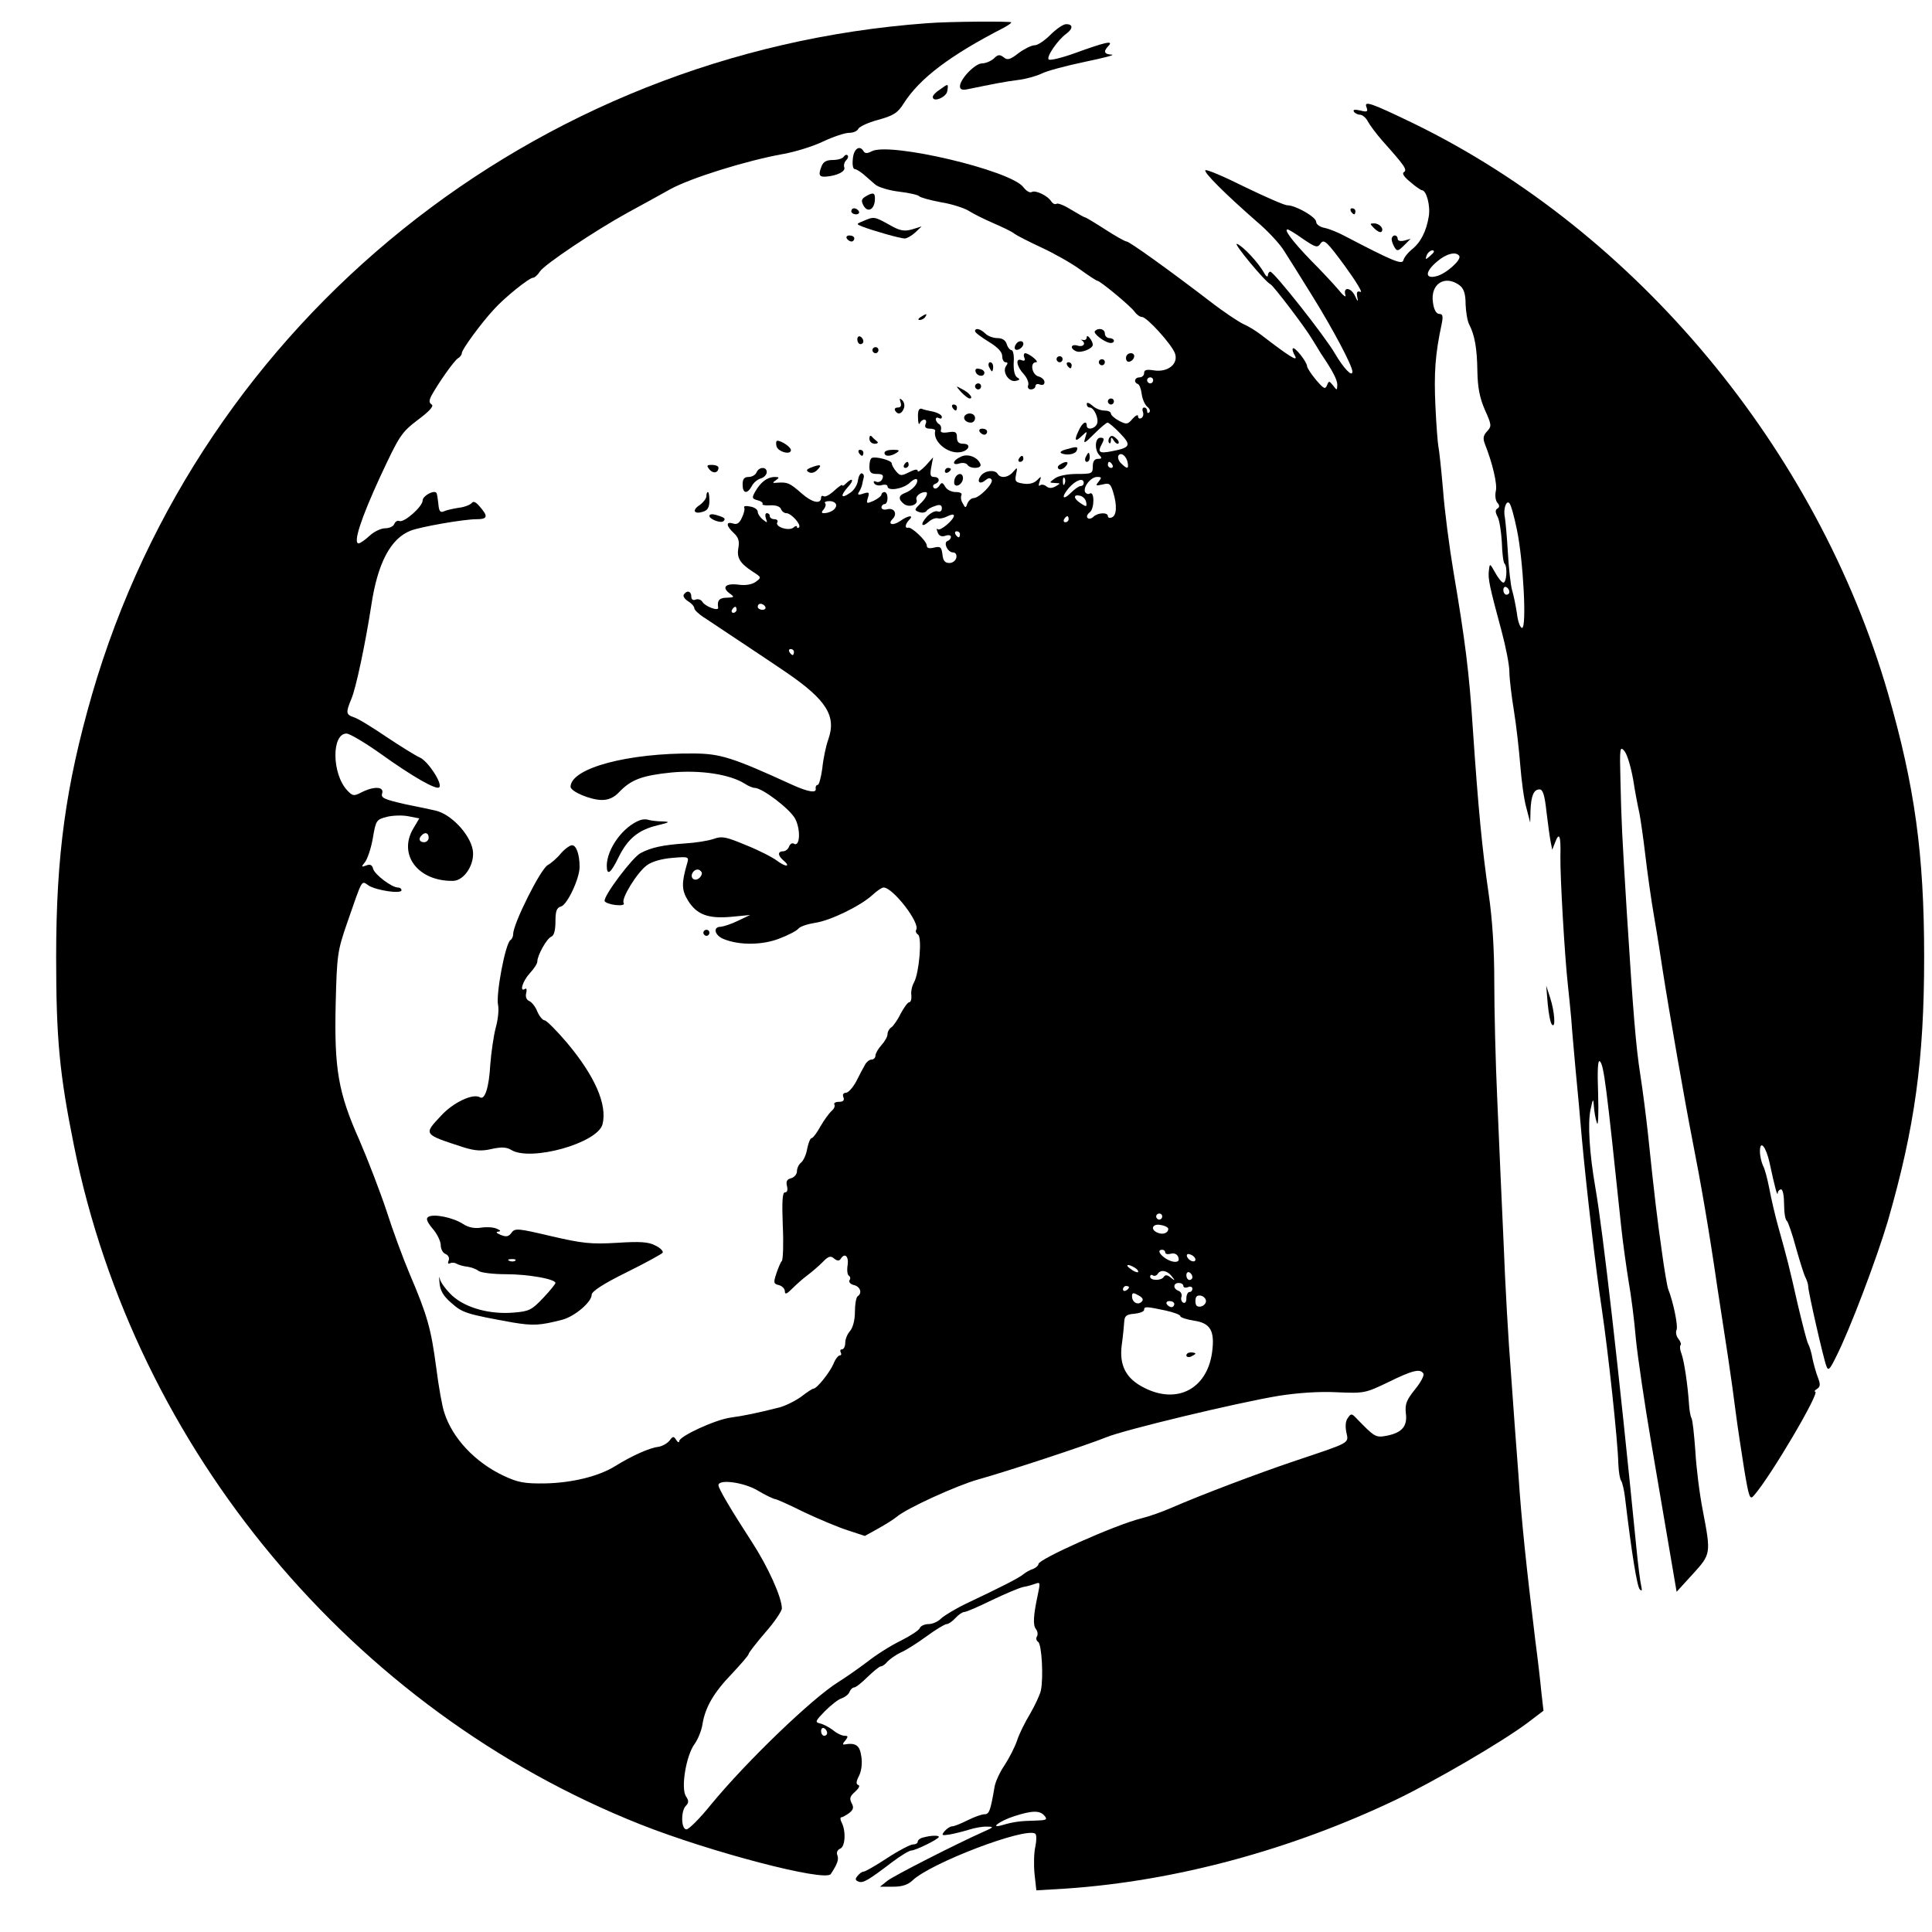 <?xml version="1.0" encoding="UTF-8" standalone="no"?> <svg xmlns="http://www.w3.org/2000/svg" version="1.0" width="640pt" height="640pt" viewBox="0 0 640 640" preserveAspectRatio="xMidYMid meet"><g transform="translate(0,640) scale(0.1,-0.1)" fill="#000000" stroke="none"><path d="M3070 6323 c-1300 -95 -2405 -983 -2765 -2223 -87 -302 -119 -533 -119 -870 0 -271 11 -387 59 -625 203 -1007 922 -1869 1875 -2248 232 -92 614 -192 632 -165 22 33 27 48 22 62 -4 9 0 18 9 22 17 6 20 58 5 87 -5 9 -5 17 -1 17 4 0 16 7 26 14 14 11 16 19 8 33 -8 16 -5 23 12 38 12 11 17 20 10 22 -8 3 -7 12 3 31 8 17 11 42 7 65 -5 36 -19 45 -57 38 -5 -1 -4 5 4 13 10 13 10 16 -2 16 -9 0 -26 8 -39 19 -13 10 -33 20 -43 22 -17 4 -15 8 16 40 20 20 45 40 56 43 11 4 23 13 26 21 3 8 10 15 15 15 6 0 26 16 45 35 20 19 39 35 44 35 5 0 15 7 22 16 8 8 27 22 44 30 17 7 56 32 86 54 30 22 60 40 66 40 6 0 19 9 29 20 10 11 23 20 29 20 7 0 48 18 91 39 44 21 91 41 105 44 14 2 32 8 41 11 15 6 15 2 7 -36 -15 -70 -17 -102 -6 -115 5 -7 7 -17 3 -24 -4 -6 -2 -14 4 -18 12 -8 18 -118 9 -161 -3 -14 -19 -48 -35 -76 -17 -28 -37 -68 -44 -90 -7 -21 -26 -58 -41 -81 -16 -23 -30 -55 -33 -70 -14 -82 -18 -93 -34 -93 -9 0 -34 -9 -56 -20 -22 -11 -44 -20 -51 -20 -6 0 -17 -7 -25 -16 -11 -14 -10 -15 17 -11 16 3 45 10 64 16 19 6 46 11 60 10 23 0 22 -2 -10 -16 -92 -41 -298 -146 -320 -163 l-25 -20 43 0 c30 0 49 6 65 21 61 58 371 176 406 155 5 -3 5 -21 1 -42 -5 -20 -6 -61 -3 -91 l6 -55 101 6 c361 25 742 128 1090 294 131 63 349 190 435 254 l54 41 -7 61 c-3 33 -12 111 -20 171 -29 239 -46 397 -56 550 -7 88 -18 241 -25 340 -8 99 -19 290 -24 425 -6 135 -16 349 -21 475 -6 127 -10 303 -10 392 0 108 -6 206 -19 295 -21 144 -34 278 -52 543 -12 188 -26 296 -64 520 -14 83 -30 206 -35 275 -6 69 -13 132 -15 140 -2 8 -7 69 -10 135 -5 109 -1 171 21 273 5 25 3 32 -8 32 -10 0 -18 14 -21 37 -10 62 39 94 88 58 14 -11 20 -28 20 -63 1 -26 6 -56 12 -67 18 -35 26 -78 27 -155 1 -55 8 -89 25 -128 22 -49 23 -54 7 -71 -13 -14 -14 -24 -7 -42 25 -63 42 -134 36 -156 -3 -14 -1 -31 5 -38 8 -9 8 -15 0 -20 -7 -4 -7 -12 1 -27 6 -11 12 -49 14 -84 1 -36 5 -68 9 -71 10 -10 7 -63 -4 -63 -5 0 -17 15 -27 33 -18 32 -18 32 -21 6 -3 -27 2 -51 42 -199 14 -52 26 -113 26 -135 0 -22 7 -80 15 -129 8 -49 17 -130 21 -180 4 -50 12 -113 20 -141 l13 -50 1 40 c2 50 11 70 30 70 11 0 17 -19 23 -75 5 -41 11 -86 14 -100 l5 -25 9 23 c14 38 20 25 18 -45 -1 -67 14 -329 25 -428 3 -27 8 -77 11 -110 2 -33 9 -107 14 -165 6 -58 15 -161 21 -230 15 -165 47 -441 66 -565 21 -141 53 -435 55 -515 1 -25 5 -49 9 -55 4 -5 10 -30 13 -55 22 -185 40 -296 49 -305 7 -7 8 -4 5 10 -3 11 -11 72 -17 135 -58 586 -110 1041 -135 1185 -20 115 -26 214 -16 260 8 37 9 38 11 10 1 -16 5 -41 10 -55 4 -14 6 29 4 95 -3 82 -1 116 6 109 13 -13 21 -76 70 -544 6 -58 18 -141 25 -185 8 -44 19 -129 24 -190 6 -60 29 -216 51 -345 22 -129 50 -293 62 -364 l22 -129 53 58 c61 67 61 68 34 210 -11 55 -22 144 -25 199 -4 54 -9 103 -13 109 -3 5 -7 26 -8 46 -4 62 -16 143 -25 167 -5 12 -6 25 -3 28 3 3 0 12 -7 21 -7 8 -10 22 -6 30 5 14 -11 92 -28 135 -3 8 -13 65 -21 125 -15 106 -24 178 -46 390 -6 55 -17 142 -25 193 -15 95 -24 208 -45 540 -16 259 -18 302 -21 435 -3 112 -2 117 14 98 9 -12 21 -54 28 -93 6 -40 16 -91 21 -113 4 -22 13 -83 19 -135 6 -52 19 -147 30 -210 11 -63 23 -142 28 -175 21 -135 74 -438 97 -555 29 -147 56 -302 84 -495 12 -77 28 -183 36 -235 8 -52 19 -133 25 -180 6 -47 19 -131 28 -188 16 -96 19 -102 33 -85 55 63 220 343 202 343 -4 0 -2 4 6 9 11 7 12 15 3 38 -6 15 -14 44 -18 63 -3 19 -10 41 -15 50 -4 8 -19 67 -34 130 -28 124 -34 148 -64 255 -11 39 -24 96 -30 128 -6 31 -15 66 -21 76 -5 11 -10 32 -10 47 0 40 20 16 32 -38 18 -84 26 -113 27 -100 0 6 6 12 11 12 6 0 10 -22 10 -49 0 -28 4 -52 9 -55 4 -3 18 -43 30 -88 13 -46 27 -91 32 -100 5 -10 9 -23 9 -30 0 -17 50 -237 60 -263 6 -17 11 -13 32 30 45 88 135 326 172 451 89 309 120 533 120 874 0 341 -31 565 -120 874 -235 809 -832 1526 -1569 1886 -145 70 -168 78 -158 54 5 -14 2 -16 -21 -10 -18 4 -25 3 -21 -4 3 -5 13 -10 20 -10 8 0 20 -10 26 -22 7 -13 28 -41 48 -64 75 -84 83 -96 72 -104 -8 -4 0 -16 21 -33 17 -15 35 -27 38 -27 15 0 29 -51 23 -87 -8 -49 -27 -87 -57 -110 -13 -11 -25 -26 -27 -35 -4 -16 -35 -3 -194 80 -22 12 -52 24 -67 27 -16 3 -28 12 -28 20 0 16 -68 55 -96 55 -9 0 -73 28 -141 61 -68 34 -127 59 -130 55 -7 -6 65 -78 169 -169 37 -31 79 -76 93 -100 15 -23 56 -89 92 -147 69 -111 133 -232 133 -251 0 -20 -29 11 -58 60 -32 56 -202 271 -214 271 -4 0 -8 -6 -8 -12 0 -7 -6 -4 -12 7 -19 35 -71 90 -90 97 -17 7 93 -126 111 -134 9 -4 112 -139 136 -179 11 -18 25 -40 30 -49 40 -59 55 -88 55 -105 -1 -19 -1 -19 -14 -2 -13 16 -14 16 -20 1 -6 -15 -11 -12 -36 17 -16 19 -29 39 -30 45 0 15 -41 66 -47 60 -3 -2 0 -14 7 -25 11 -21 -19 -2 -114 71 -17 13 -42 28 -58 35 -15 7 -65 40 -110 75 -137 105 -267 198 -276 198 -5 0 -37 18 -71 40 -34 22 -64 40 -67 40 -2 0 -22 11 -45 25 -22 14 -44 23 -49 20 -5 -3 -12 0 -17 7 -12 20 -53 39 -65 32 -6 -4 -18 3 -28 16 -42 56 -443 150 -502 119 -15 -8 -23 -8 -28 1 -13 21 -33 6 -35 -28 -2 -18 1 -32 6 -32 5 0 18 -8 29 -17 11 -10 29 -25 39 -34 10 -9 46 -20 80 -24 34 -4 63 -11 66 -15 3 -4 35 -13 72 -20 38 -6 79 -20 93 -29 14 -9 50 -27 80 -40 30 -13 62 -28 70 -35 8 -6 49 -27 90 -46 41 -19 98 -51 127 -72 29 -21 55 -38 58 -38 9 0 108 -82 123 -102 7 -10 18 -18 25 -18 16 0 97 -89 109 -120 13 -35 -23 -64 -69 -57 -25 4 -33 2 -33 -9 0 -8 -7 -14 -15 -14 -16 0 -21 -16 -6 -22 5 -1 11 -16 13 -33 2 -16 10 -35 18 -42 8 -6 12 -15 7 -19 -4 -4 -7 -2 -7 4 0 7 -4 12 -10 12 -5 0 -7 -6 -4 -14 3 -8 1 -17 -5 -21 -6 -3 -11 -1 -11 6 0 7 -8 3 -18 -8 -16 -19 -20 -20 -45 -7 -15 8 -27 19 -27 24 0 6 -10 10 -22 10 -12 0 -30 7 -40 17 -11 9 -18 11 -18 5 0 -7 4 -12 10 -12 14 0 31 -37 24 -54 -7 -17 -34 -22 -34 -6 0 19 -15 10 -27 -17 -16 -33 -11 -39 12 -16 17 16 17 16 10 -7 -7 -22 -3 -20 30 13 20 20 40 37 44 37 4 0 23 -16 41 -35 39 -40 35 -48 -28 -60 -41 -8 -47 -3 -32 24 9 17 8 21 -5 21 -18 0 -20 -41 -3 -58 9 -9 8 -12 -5 -12 -11 0 -17 -8 -17 -25 0 -24 -3 -25 -53 -25 -31 0 -61 -6 -73 -15 -19 -14 -19 -14 1 -15 19 -1 19 -1 2 -11 -13 -7 -22 -7 -31 0 -7 6 -17 7 -21 3 -5 -4 -5 2 -1 13 6 18 6 19 -9 4 -10 -10 -27 -14 -45 -11 -26 4 -29 7 -24 31 5 24 4 24 -9 9 -16 -20 -42 -24 -52 -8 -9 15 -41 12 -55 -5 -16 -20 -5 -32 14 -16 10 8 16 9 21 2 7 -12 -41 -61 -60 -61 -7 0 -16 -8 -20 -17 -6 -17 -7 -17 -16 0 -6 9 -7 22 -4 27 3 6 -5 10 -19 10 -14 0 -30 8 -35 18 -9 15 -12 15 -20 2 -6 -8 -14 -11 -18 -6 -4 5 -2 11 5 13 17 7 15 23 -4 23 -12 0 -14 7 -9 33 l6 32 -25 -28 c-15 -15 -26 -23 -26 -17 0 7 -10 5 -28 -4 -26 -13 -30 -13 -43 2 -8 9 -15 22 -15 27 0 10 -53 24 -66 18 -5 -2 -8 -15 -8 -29 0 -19 5 -24 25 -24 18 0 23 -4 18 -16 -3 -8 -12 -13 -20 -10 -8 4 -11 1 -7 -5 3 -6 15 -9 25 -6 11 3 19 1 19 -4 0 -17 51 -9 73 11 12 12 23 16 25 11 4 -13 -16 -35 -40 -44 -22 -8 -23 -21 -4 -36 17 -14 49 -3 42 14 -4 11 13 25 30 25 11 0 2 -21 -18 -39 -19 -19 -20 -21 -4 -27 10 -4 21 -2 25 3 3 6 16 13 29 17 16 6 22 3 22 -8 0 -9 -6 -13 -14 -10 -8 3 -23 -5 -35 -17 -24 -26 -19 -39 6 -17 10 9 23 13 30 11 7 -2 21 1 32 7 12 6 21 7 21 2 0 -14 -46 -53 -54 -45 -4 4 -4 0 0 -10 4 -12 13 -16 25 -12 11 4 19 2 19 -3 0 -6 -5 -12 -11 -14 -15 -5 0 -38 18 -38 8 0 13 -7 11 -17 -2 -10 -12 -18 -23 -18 -15 0 -21 8 -23 28 -3 25 -7 28 -28 23 -16 -4 -24 -2 -24 7 0 15 -51 63 -62 59 -12 -3 -9 13 4 26 17 17 -4 15 -30 -4 -25 -17 -43 -11 -25 7 17 17 5 38 -18 32 -10 -3 -19 0 -19 6 0 6 5 11 10 11 6 0 10 9 10 20 0 11 -4 20 -10 20 -5 0 -10 -4 -10 -8 0 -5 -12 -14 -26 -21 -23 -10 -25 -10 -19 10 6 18 4 20 -15 14 -17 -6 -21 -4 -14 6 5 8 9 19 10 24 1 6 3 15 5 22 2 6 0 13 -6 15 -5 1 -11 -9 -13 -24 -2 -15 -14 -34 -28 -42 -29 -20 -31 -8 -4 22 21 23 14 32 -8 10 -7 -7 -12 -9 -12 -5 0 3 -12 -5 -26 -18 -15 -14 -30 -22 -35 -19 -5 3 -9 1 -9 -4 0 -24 -30 -17 -65 14 -40 35 -46 37 -80 35 -17 -2 -17 0 -5 8 13 9 12 11 -5 11 -24 -1 -45 -17 -63 -48 -12 -21 -11 -24 7 -29 12 -3 19 -8 17 -12 -3 -4 9 -6 25 -5 18 1 32 -3 36 -12 3 -8 11 -14 18 -14 16 0 50 -38 42 -47 -4 -3 -7 -3 -7 2 0 4 -6 3 -12 -3 -16 -12 -62 3 -53 18 3 5 -1 10 -9 10 -9 0 -16 5 -16 10 0 6 -4 10 -10 10 -5 0 -6 -8 -3 -17 6 -16 5 -16 -10 -4 -9 7 -17 19 -17 26 0 7 -11 15 -25 17 -13 3 -22 2 -20 -3 3 -4 0 -19 -7 -33 -8 -19 -17 -25 -30 -20 -24 7 -23 -8 3 -32 15 -14 19 -26 15 -49 -6 -33 5 -51 48 -79 28 -18 29 -19 10 -33 -12 -9 -33 -13 -56 -10 -44 6 -58 -8 -32 -28 18 -13 17 -14 -8 -15 -25 0 -33 -9 -29 -33 2 -13 -43 4 -52 19 -4 7 -14 11 -22 8 -9 -4 -15 0 -15 10 0 18 -15 22 -25 6 -3 -5 3 -15 15 -22 11 -7 20 -17 20 -23 0 -5 15 -20 33 -31 111 -74 220 -146 274 -183 131 -90 164 -143 137 -220 -8 -22 -17 -65 -20 -96 -4 -30 -11 -55 -15 -55 -5 0 -8 -6 -7 -12 4 -16 -24 -12 -77 12 -199 91 -238 103 -325 104 -219 2 -408 -48 -410 -110 0 -16 66 -44 104 -44 22 0 40 8 57 26 39 41 75 55 173 65 96 9 194 -6 243 -37 12 -8 27 -14 33 -14 25 0 116 -69 134 -102 19 -36 16 -95 -4 -83 -6 4 -13 -1 -16 -9 -3 -9 -12 -16 -20 -16 -18 0 -18 -14 1 -30 26 -22 8 -23 -20 -2 -14 11 -60 35 -103 52 -67 28 -80 31 -108 21 -17 -6 -60 -13 -95 -15 -72 -5 -111 -13 -147 -32 -27 -14 -124 -143 -119 -159 2 -5 18 -11 36 -13 20 -2 31 0 27 7 -9 14 44 100 76 124 17 13 49 22 84 25 56 5 57 4 50 -19 -19 -65 -18 -88 3 -122 29 -47 67 -61 144 -54 l62 6 -40 -19 c-22 -11 -48 -19 -57 -20 -28 0 -21 -29 10 -41 52 -21 128 -20 184 2 29 11 58 26 63 33 6 7 30 15 55 19 50 7 151 56 191 93 14 13 30 24 36 24 31 0 122 -118 108 -140 -3 -5 0 -12 6 -16 14 -8 4 -126 -13 -158 -7 -12 -11 -31 -9 -43 1 -13 -2 -23 -7 -23 -5 0 -17 -17 -28 -37 -10 -21 -25 -42 -31 -46 -7 -4 -13 -15 -13 -23 0 -8 -9 -24 -20 -36 -11 -12 -20 -28 -20 -35 0 -7 -6 -13 -13 -13 -7 0 -17 -8 -22 -18 -6 -10 -19 -35 -29 -55 -11 -20 -26 -37 -34 -37 -8 0 -12 -6 -8 -15 4 -10 -1 -15 -15 -15 -11 0 -18 -4 -15 -9 3 -5 -1 -14 -9 -21 -8 -7 -25 -30 -37 -51 -12 -22 -25 -39 -29 -39 -5 0 -11 -16 -15 -35 -3 -19 -12 -39 -20 -46 -8 -6 -14 -19 -14 -29 0 -10 -9 -20 -19 -23 -14 -3 -18 -11 -14 -26 3 -13 1 -21 -7 -21 -8 0 -10 -29 -7 -109 3 -60 1 -113 -3 -118 -4 -4 -12 -23 -18 -41 -10 -30 -10 -35 8 -39 11 -3 20 -12 20 -21 0 -11 6 -9 24 9 13 13 35 33 50 44 15 11 38 31 51 44 19 20 27 22 38 12 10 -8 17 -9 22 -1 13 21 27 9 23 -20 -3 -17 -1 -33 4 -36 5 -3 6 -10 2 -15 -3 -6 3 -13 15 -16 21 -5 28 -27 12 -37 -5 -4 -9 -27 -9 -52 0 -28 -7 -52 -16 -63 -9 -10 -16 -27 -16 -39 0 -12 -5 -22 -11 -22 -5 0 -7 -4 -4 -10 3 -5 2 -10 -3 -10 -5 0 -15 -12 -21 -28 -12 -28 -55 -82 -66 -82 -4 0 -22 -12 -40 -26 -19 -14 -51 -30 -72 -36 -75 -19 -119 -28 -163 -34 -51 -7 -170 -62 -170 -78 0 -6 -5 -4 -10 4 -8 13 -11 13 -22 -2 -7 -9 -24 -19 -38 -21 -28 -3 -88 -30 -141 -63 -56 -35 -144 -56 -233 -58 -68 -1 -90 3 -137 25 -94 44 -170 124 -197 209 -7 19 -19 87 -27 150 -17 128 -29 172 -88 310 -22 52 -57 147 -77 210 -21 63 -61 167 -89 232 -71 159 -84 237 -79 453 4 161 6 175 37 265 54 155 47 143 73 126 27 -16 108 -28 108 -15 0 5 -5 9 -12 9 -20 0 -77 43 -82 62 -3 13 -10 16 -23 11 -16 -6 -17 -5 -4 11 8 10 20 45 26 79 10 60 12 62 46 71 20 5 52 6 72 2 l36 -7 -19 -32 c-53 -87 14 -177 131 -175 38 1 73 57 65 103 -10 53 -73 119 -124 130 -9 2 -54 12 -100 21 -70 16 -81 21 -76 36 7 23 -28 24 -69 3 -25 -13 -29 -12 -47 7 -51 55 -52 188 -2 188 10 0 61 -30 113 -67 106 -76 185 -121 194 -111 12 11 -36 85 -63 98 -14 6 -64 37 -112 69 -47 32 -96 62 -108 65 -26 9 -27 15 -8 61 15 34 47 186 66 310 21 140 64 221 130 247 33 13 176 38 218 38 37 0 40 9 12 41 -13 16 -22 20 -27 13 -5 -6 -24 -14 -43 -16 -19 -3 -42 -8 -50 -12 -12 -5 -16 1 -18 26 -2 17 -4 34 -7 36 -9 9 -45 -11 -45 -26 0 -20 -61 -74 -77 -68 -6 3 -14 -2 -17 -10 -3 -8 -17 -14 -30 -14 -14 0 -37 -11 -52 -25 -15 -14 -31 -25 -36 -25 -19 0 7 81 71 220 64 137 70 147 125 189 38 28 54 46 46 51 -9 6 -9 13 -1 29 23 42 75 116 88 124 7 4 13 12 13 18 0 11 64 99 107 145 34 38 116 104 129 104 5 0 15 9 22 20 14 23 183 136 292 196 41 22 104 57 140 77 67 37 252 95 375 117 39 7 98 25 131 41 34 16 73 29 87 29 14 0 27 6 30 13 3 7 32 21 66 30 51 14 65 23 85 55 53 83 154 159 329 249 15 8 27 16 27 19 0 4 -207 3 -280 -3z m1247 -715 c42 -28 47 -30 58 -14 11 15 21 5 80 -75 37 -51 60 -89 52 -86 -11 4 -14 0 -11 -16 4 -18 2 -18 -8 4 -14 28 -40 29 -31 1 3 -9 -8 -1 -23 18 -16 19 -57 63 -92 98 -59 61 -90 102 -77 102 4 0 27 -14 52 -32z m433 -42 c0 -2 -7 -9 -15 -16 -13 -11 -14 -10 -9 4 5 14 24 23 24 12z m84 -14 c8 -13 -45 -60 -76 -67 -39 -10 -37 16 3 49 30 26 63 34 73 18z m-1014 -412 c0 -5 -4 -10 -10 -10 -5 0 -10 5 -10 10 0 6 5 10 10 10 6 0 10 -4 10 -10z m-84 -275 c3 -19 -3 -19 -22 0 -9 8 -12 20 -9 26 9 13 28 -3 31 -26z m-51 -5 c3 -5 1 -10 -4 -10 -6 0 -11 5 -11 10 0 6 2 10 4 10 3 0 8 -4 11 -10z m-158 -62 c-3 -8 -6 -5 -6 6 -1 11 2 17 5 13 3 -3 4 -12 1 -19z m112 6 c-11 -13 -9 -14 13 -9 23 6 27 3 36 -27 13 -43 11 -76 -5 -82 -7 -3 -13 -1 -13 4 0 14 -34 12 -48 -2 -6 -6 -15 -8 -19 -4 -5 4 -1 13 7 19 16 12 16 72 0 62 -5 -3 -11 -1 -15 4 -9 16 18 51 39 51 16 0 16 -2 5 -16z m-49 -4 c0 -5 -4 -10 -10 -10 -5 0 -19 -9 -31 -21 -29 -29 -35 -17 -8 15 23 26 49 35 49 16z m8 -63 c3 -16 1 -17 -17 -5 -25 16 -27 31 -4 26 10 -2 19 -11 21 -21z m-828 -11 c0 -13 -20 -26 -42 -26 -7 0 -7 5 1 13 6 8 8 17 4 20 -3 4 3 7 15 7 12 0 22 -6 22 -14z m2255 -81 c21 -100 33 -325 17 -325 -6 0 -14 21 -17 48 -4 26 -11 61 -16 77 -5 17 -11 73 -14 125 -3 52 -8 105 -10 117 -6 26 5 58 15 46 5 -4 16 -44 25 -88z m-1485 35 c0 -5 -5 -10 -11 -10 -5 0 -7 5 -4 10 3 6 8 10 11 10 2 0 4 -4 4 -10z m-360 -50 c0 -5 -2 -10 -4 -10 -3 0 -8 5 -11 10 -3 6 -1 10 4 10 6 0 11 -4 11 -10z m1820 -191 c0 -5 -4 -9 -10 -9 -5 0 -10 7 -10 16 0 8 5 12 10 9 6 -3 10 -10 10 -16z m-2465 -49 c3 -5 -1 -10 -9 -10 -9 0 -16 5 -16 10 0 6 4 10 9 10 6 0 13 -4 16 -10z m-95 -10 c0 -5 -5 -10 -11 -10 -5 0 -7 5 -4 10 3 6 8 10 11 10 2 0 4 -4 4 -10z m190 -140 c0 -5 -2 -10 -4 -10 -3 0 -8 5 -11 10 -3 6 -1 10 4 10 6 0 11 -4 11 -10z m-1210 -615 c0 -8 -7 -15 -15 -15 -16 0 -20 12 -8 23 11 12 23 8 23 -8z m904 -114 c3 -5 -1 -14 -8 -20 -16 -13 -32 2 -21 19 8 12 22 13 29 1z m1526 -1141 c0 -5 -4 -10 -10 -10 -5 0 -10 5 -10 10 0 6 5 10 10 10 6 0 10 -4 10 -10z m20 -41 c0 -13 -17 -20 -34 -13 -27 10 -19 32 9 26 14 -2 25 -8 25 -13z m-10 -78 c0 -5 8 -7 19 -4 11 3 21 -2 24 -11 4 -11 1 -16 -11 -16 -29 1 -70 40 -42 40 6 0 10 -4 10 -9z m100 -23 c0 -13 -23 -5 -28 10 -2 7 2 10 12 6 9 -3 16 -11 16 -16z m-200 -28 c8 -5 12 -11 10 -14 -3 -2 -14 2 -24 10 -22 15 -10 19 14 4z m121 -27 c13 -16 12 -17 -3 -5 -11 9 -18 10 -23 2 -8 -13 -45 -13 -45 1 0 5 4 8 9 4 5 -3 12 -1 16 5 9 15 31 12 46 -7z m69 -4 c0 -5 -4 -9 -10 -9 -5 0 -10 7 -10 16 0 8 5 12 10 9 6 -3 10 -10 10 -16z m-30 -29 c0 -5 7 -7 15 -4 8 4 15 1 15 -5 0 -6 -4 -11 -10 -11 -5 0 -10 -9 -10 -21 0 -12 -4 -17 -11 -14 -6 4 -8 13 -5 20 2 7 -2 16 -10 19 -19 7 -18 26 1 26 8 0 15 -4 15 -10z m-180 -4 c0 -3 -4 -8 -10 -11 -5 -3 -10 -1 -10 4 0 6 5 11 10 11 6 0 10 -2 10 -4z m42 -48 c-13 -13 -32 -2 -32 18 0 12 4 13 21 3 14 -7 18 -14 11 -21z m213 2 c0 -8 -8 -16 -17 -18 -13 -2 -18 3 -18 18 0 15 5 20 18 18 9 -2 17 -10 17 -18z m-105 -10 c0 -5 -4 -10 -9 -10 -6 0 -13 5 -16 10 -3 6 1 10 9 10 9 0 16 -4 16 -10z m-30 -21 c27 -6 50 -14 50 -19 0 -4 20 -11 46 -15 54 -8 69 -34 59 -106 -17 -120 -116 -172 -225 -116 -60 30 -83 74 -74 142 4 28 7 61 8 75 1 21 7 26 34 28 17 2 32 7 32 13 0 12 8 11 70 -2z m855 -209 c4 -6 -9 -30 -28 -53 -28 -35 -33 -48 -30 -78 6 -44 -13 -65 -63 -75 -37 -7 -40 -5 -101 58 -15 16 -18 16 -28 1 -8 -10 -9 -28 -5 -48 8 -37 16 -32 -175 -96 -121 -41 -304 -110 -405 -154 -30 -13 -75 -29 -100 -35 -85 -21 -340 -135 -340 -151 0 -5 -8 -12 -17 -16 -10 -3 -25 -11 -33 -18 -16 -13 -75 -43 -185 -95 -38 -18 -78 -42 -88 -52 -10 -10 -28 -18 -41 -18 -13 0 -26 -6 -29 -13 -2 -7 -31 -26 -63 -42 -33 -16 -82 -47 -111 -70 -29 -22 -72 -52 -96 -67 -87 -54 -304 -263 -421 -405 -37 -46 -74 -83 -82 -83 -18 0 -19 61 -2 78 10 10 10 17 0 32 -17 28 1 135 29 173 11 15 23 45 26 65 9 56 37 105 98 168 30 32 55 61 55 65 0 4 25 36 55 71 30 34 55 71 55 80 0 36 -45 136 -98 218 -72 111 -112 179 -112 190 0 21 83 10 129 -17 25 -15 52 -28 59 -29 7 -1 51 -21 97 -44 47 -22 111 -49 142 -59 l58 -19 45 25 c25 14 52 31 60 38 32 28 199 104 270 124 97 27 361 114 425 140 61 25 432 114 570 137 63 10 134 15 193 12 91 -4 95 -3 170 33 81 40 107 46 117 29z m-1975 -1191 c0 -5 -4 -9 -10 -9 -5 0 -10 7 -10 16 0 8 5 12 10 9 6 -3 10 -10 10 -16z m720 -274 c11 -13 6 -15 -31 -16 -49 -1 -72 -4 -109 -15 -45 -13 -7 15 41 30 59 19 84 19 99 1z"></path><path d="M3930 1910 c0 -5 7 -7 15 -4 8 4 15 8 15 10 0 2 -7 4 -15 4 -8 0 -15 -4 -15 -10z"></path><path d="M3480 6285 c-19 -19 -42 -35 -53 -35 -10 0 -34 -12 -53 -26 -28 -22 -37 -24 -49 -14 -13 10 -19 10 -33 -4 -10 -9 -28 -16 -39 -16 -23 0 -73 -52 -73 -76 0 -10 7 -13 23 -10 88 18 128 26 169 31 26 3 61 13 78 21 17 9 81 26 143 39 62 13 102 23 90 24 -26 1 -29 11 -10 30 16 18 -13 11 -115 -26 -42 -15 -80 -24 -84 -20 -9 8 30 65 58 85 23 17 23 32 0 32 -10 0 -33 -16 -52 -35z"></path><path d="M3113 6103 c-13 -8 -23 -19 -23 -24 0 -20 45 -1 48 19 4 26 4 26 -25 5z"></path><path d="M2795 5881 c-3 -6 -20 -11 -36 -11 -22 0 -32 -6 -38 -22 -11 -28 -7 -35 16 -33 36 3 64 17 60 30 -3 7 0 18 6 24 6 6 8 13 5 16 -3 4 -9 2 -13 -4z"></path><path d="M2867 5749 c-13 -8 -15 -14 -7 -29 13 -25 35 -16 38 15 2 27 -4 30 -31 14z"></path><path d="M2820 5700 c0 -5 7 -10 16 -10 8 0 12 5 9 10 -3 6 -10 10 -16 10 -5 0 -9 -4 -9 -10z"></path><path d="M4475 5700 c3 -5 8 -10 11 -10 2 0 4 5 4 10 0 6 -5 10 -11 10 -5 0 -7 -4 -4 -10z"></path><path d="M2860 5668 c-24 -10 -24 -10 -5 -18 36 -14 127 -40 142 -40 7 0 23 9 35 20 l21 20 -32 -10 c-26 -7 -40 -5 -76 16 -49 27 -50 27 -85 12z"></path><path d="M4553 5643 c9 -9 19 -14 23 -11 10 10 -6 28 -24 28 -15 0 -15 -1 1 -17z"></path><path d="M2805 5610 c3 -5 10 -10 16 -10 5 0 9 5 9 10 0 6 -7 10 -16 10 -8 0 -12 -4 -9 -10z"></path><path d="M4610 5608 c0 -7 5 -20 10 -28 8 -13 12 -12 31 7 l22 22 -21 -6 c-13 -3 -22 -1 -22 6 0 6 -4 11 -10 11 -5 0 -10 -6 -10 -12z"></path><path d="M3050 5350 c-9 -6 -10 -10 -3 -10 6 0 15 5 18 10 8 12 4 12 -15 0z"></path><path d="M3230 5303 c0 -5 21 -20 45 -35 30 -18 45 -34 45 -48 0 -11 5 -20 11 -20 8 0 8 -4 2 -12 -14 -19 8 -54 31 -50 15 3 16 6 5 12 -8 6 -12 24 -11 49 2 23 -2 41 -7 41 -5 0 -13 9 -16 20 -4 13 -15 20 -31 20 -14 0 -32 7 -40 15 -16 16 -34 20 -34 8z"></path><path d="M3627 5303 c-7 -7 30 -36 50 -39 7 -1 13 2 13 7 0 5 -7 9 -15 9 -8 0 -15 7 -15 15 0 15 -21 21 -33 8z"></path><path d="M2840 5276 c0 -9 5 -16 10 -16 6 0 10 4 10 9 0 6 -4 13 -10 16 -5 3 -10 -1 -10 -9z"></path><path d="M3600 5283 c0 -7 -6 -11 -12 -9 -7 1 -10 1 -5 -1 16 -10 6 -24 -13 -18 -23 7 -27 -10 -4 -19 16 -6 54 9 54 22 0 13 -20 38 -20 25z"></path><path d="M3365 5259 c-4 -6 -5 -13 -2 -16 7 -7 27 6 27 18 0 12 -17 12 -25 -2z"></path><path d="M2890 5240 c0 -5 5 -10 10 -10 6 0 10 5 10 10 0 6 -4 10 -10 10 -5 0 -10 -4 -10 -10z"></path><path d="M3393 5216 c4 -10 1 -13 -9 -9 -21 8 -17 -20 7 -46 11 -12 18 -29 15 -37 -3 -8 1 -14 9 -14 8 0 15 5 15 11 0 6 7 9 15 5 9 -3 15 0 15 8 0 8 -9 16 -20 19 -22 6 -29 47 -8 47 13 0 -22 29 -36 30 -4 0 -6 -7 -3 -14z"></path><path d="M3730 5214 c0 -9 5 -14 12 -12 18 6 21 28 4 28 -9 0 -16 -7 -16 -16z"></path><path d="M3500 5210 c0 -5 5 -10 10 -10 6 0 10 5 10 10 0 6 -4 10 -10 10 -5 0 -10 -4 -10 -10z"></path><path d="M3640 5200 c0 -5 5 -10 10 -10 6 0 10 5 10 10 0 6 -4 10 -10 10 -5 0 -10 -4 -10 -10z"></path><path d="M3276 5185 c4 -8 8 -15 10 -15 2 0 4 7 4 15 0 8 -4 15 -10 15 -5 0 -7 -7 -4 -15z"></path><path d="M3535 5190 c3 -5 8 -10 11 -10 2 0 4 5 4 10 0 6 -5 10 -11 10 -5 0 -7 -4 -4 -10z"></path><path d="M3232 5168 c5 -15 28 -18 29 -3 0 6 -7 12 -17 13 -10 3 -15 -1 -12 -10z"></path><path d="M3230 5120 c0 -5 5 -10 10 -10 6 0 10 5 10 10 0 6 -4 10 -10 10 -5 0 -10 -4 -10 -10z"></path><path d="M3184 5101 c11 -11 23 -21 28 -21 14 0 -1 19 -25 31 -22 12 -22 12 -3 -10z"></path><path d="M2983 5068 c4 -12 1 -18 -9 -18 -8 0 -12 -4 -9 -10 9 -15 22 -12 29 7 4 9 1 21 -5 27 -9 8 -10 7 -6 -6z"></path><path d="M3670 5070 c0 -5 5 -10 10 -10 6 0 10 5 10 10 0 6 -4 10 -10 10 -5 0 -10 -4 -10 -10z"></path><path d="M3155 5050 c3 -5 8 -10 11 -10 2 0 4 5 4 10 0 6 -5 10 -11 10 -5 0 -7 -4 -4 -10z"></path><path d="M3041 5017 c0 -18 3 -26 6 -19 2 6 9 12 15 12 6 0 8 -7 4 -15 -4 -10 1 -15 14 -15 11 0 19 -3 18 -7 -9 -35 41 -77 82 -71 30 4 39 28 11 28 -15 0 -21 6 -21 21 0 18 -5 21 -29 17 -20 -3 -27 0 -24 8 2 7 0 15 -6 19 -6 3 -11 11 -11 16 0 6 5 7 10 4 6 -3 10 -2 10 4 0 6 -12 13 -27 17 -16 3 -34 7 -40 10 -9 2 -13 -7 -12 -29z"></path><path d="M3197 5024 c-9 -10 2 -24 19 -24 8 0 14 7 14 15 0 15 -21 21 -33 9z"></path><path d="M3245 4970 c3 -5 10 -10 16 -10 5 0 9 5 9 10 0 6 -7 10 -16 10 -8 0 -12 -4 -9 -10z"></path><path d="M2880 4947 c0 -10 8 -17 18 -17 9 0 13 4 7 8 -5 4 -13 11 -17 16 -5 5 -8 2 -8 -7z"></path><path d="M3675 4950 c-4 -6 -4 -14 -1 -17 3 -4 6 0 6 8 0 12 2 12 10 -1 5 -8 12 -12 15 -9 3 4 -1 12 -9 18 -10 9 -16 9 -21 1z"></path><path d="M2572 4923 c3 -19 48 -32 48 -14 0 10 -31 31 -45 31 -4 0 -5 -8 -3 -17z"></path><path d="M3530 4911 c-14 -4 -20 -9 -15 -12 18 -9 48 -4 52 9 5 13 1 14 -37 3z"></path><path d="M2845 4900 c3 -5 8 -10 11 -10 2 0 4 5 4 10 0 6 -5 10 -11 10 -5 0 -7 -4 -4 -10z"></path><path d="M2930 4900 c0 -13 20 -13 40 0 12 8 9 10 -12 10 -16 0 -28 -4 -28 -10z"></path><path d="M3183 4887 c-28 -12 -31 -31 -4 -22 11 3 22 1 26 -5 9 -14 48 -13 43 2 -8 23 -42 37 -65 25z"></path><path d="M3596 4885 c-3 -8 -1 -15 4 -15 6 0 10 7 10 15 0 8 -2 15 -4 15 -2 0 -6 -7 -10 -15z"></path><path d="M3375 4880 c-3 -5 -1 -10 4 -10 6 0 11 5 11 10 0 6 -2 10 -4 10 -3 0 -8 -4 -11 -10z"></path><path d="M2995 4860 c-3 -5 -1 -10 4 -10 6 0 11 5 11 10 0 6 -2 10 -4 10 -3 0 -8 -4 -11 -10z"></path><path d="M3511 4861 c-8 -5 -9 -11 -3 -15 5 -3 15 1 22 9 14 16 3 20 -19 6z"></path><path d="M2350 4845 c12 -15 30 -12 30 6 0 5 -10 9 -21 9 -18 0 -19 -2 -9 -15z"></path><path d="M2686 4851 c-15 -6 -16 -10 -7 -15 8 -5 20 -2 29 8 17 17 9 19 -22 7z"></path><path d="M2506 4835 c-3 -8 -15 -15 -26 -15 -15 0 -20 -7 -20 -25 0 -30 15 -33 30 -6 5 11 19 23 30 26 11 3 20 13 20 21 0 19 -26 18 -34 -1z"></path><path d="M3130 4839 c0 -5 5 -7 10 -4 6 3 10 8 10 11 0 2 -4 4 -10 4 -5 0 -10 -5 -10 -11z"></path><path d="M3163 4815 c-3 -9 -3 -18 0 -21 9 -9 27 6 27 22 0 19 -19 18 -27 -1z"></path><path d="M2340 4756 c0 -7 -10 -20 -22 -29 -27 -17 -19 -32 11 -22 15 4 21 15 21 36 0 16 -2 29 -5 29 -3 0 -5 -6 -5 -14z"></path><path d="M2350 4691 c0 -11 39 -26 47 -17 8 8 3 12 -24 20 -13 4 -23 3 -23 -3z"></path><path d="M2120 3683 c-56 -21 -109 -94 -110 -150 0 -36 13 -27 40 29 30 60 65 89 128 104 42 10 43 12 15 13 -17 0 -37 3 -45 5 -7 3 -20 2 -28 -1z"></path><path d="M1858 3573 c-13 -16 -33 -33 -44 -39 -24 -14 -114 -194 -114 -228 0 -8 -4 -17 -9 -20 -17 -11 -49 -181 -41 -216 3 -14 0 -47 -8 -75 -7 -27 -15 -83 -18 -123 -4 -74 -18 -117 -34 -107 -23 14 -89 -17 -129 -61 -59 -63 -60 -61 79 -106 34 -10 56 -12 89 -4 32 7 49 6 64 -3 64 -40 287 22 303 85 16 65 -25 159 -118 270 -35 41 -68 74 -74 74 -6 0 -17 13 -24 29 -6 16 -19 32 -27 35 -9 4 -13 14 -10 26 3 11 1 18 -4 14 -19 -12 -8 26 16 52 14 15 25 32 25 39 0 20 31 76 46 82 9 3 14 21 14 50 0 35 4 46 18 50 21 5 62 93 62 131 0 42 -11 72 -25 72 -7 0 -24 -12 -37 -27z"></path><path d="M2330 3310 c0 -5 5 -10 10 -10 6 0 10 5 10 10 0 6 -4 10 -10 10 -5 0 -10 -4 -10 -10z"></path><path d="M5127 3075 c3 -33 9 -64 14 -69 13 -15 9 43 -6 89 l-13 40 5 -60z"></path><path d="M1419 2369 c-9 -5 -5 -16 14 -39 15 -17 27 -42 27 -55 0 -12 7 -26 16 -29 9 -4 14 -13 10 -22 -3 -8 -2 -12 4 -9 6 3 15 3 22 -1 7 -4 23 -9 36 -10 13 -2 30 -8 37 -14 8 -6 48 -11 92 -11 72 0 163 -16 163 -29 0 -3 -18 -26 -41 -50 -37 -39 -46 -44 -96 -48 -80 -7 -160 15 -205 56 -20 19 -39 44 -41 56 -2 11 -3 5 -1 -14 2 -25 13 -44 39 -66 37 -33 49 -37 204 -65 67 -11 89 -10 163 9 42 11 98 59 98 83 0 11 38 36 115 74 63 31 117 61 120 65 3 5 -7 16 -24 24 -22 12 -50 14 -127 9 -87 -5 -114 -2 -218 22 -110 26 -120 27 -131 12 -10 -14 -18 -15 -36 -8 -14 6 -18 10 -9 11 10 1 9 4 -5 10 -11 5 -35 6 -53 3 -21 -3 -41 1 -59 13 -33 21 -96 34 -114 23z m288 -145 c-3 -3 -12 -4 -19 -1 -8 3 -5 6 6 6 11 1 17 -2 13 -5z"></path><path d="M3058 313 c-10 -2 -18 -9 -18 -14 0 -5 -7 -9 -16 -9 -8 0 -47 -20 -85 -45 -38 -25 -73 -45 -78 -45 -5 0 -14 -6 -20 -14 -9 -10 -8 -15 3 -19 15 -6 32 4 112 65 28 21 56 38 63 38 14 0 91 38 91 45 0 6 -27 5 -52 -2z"></path></g></svg> 
